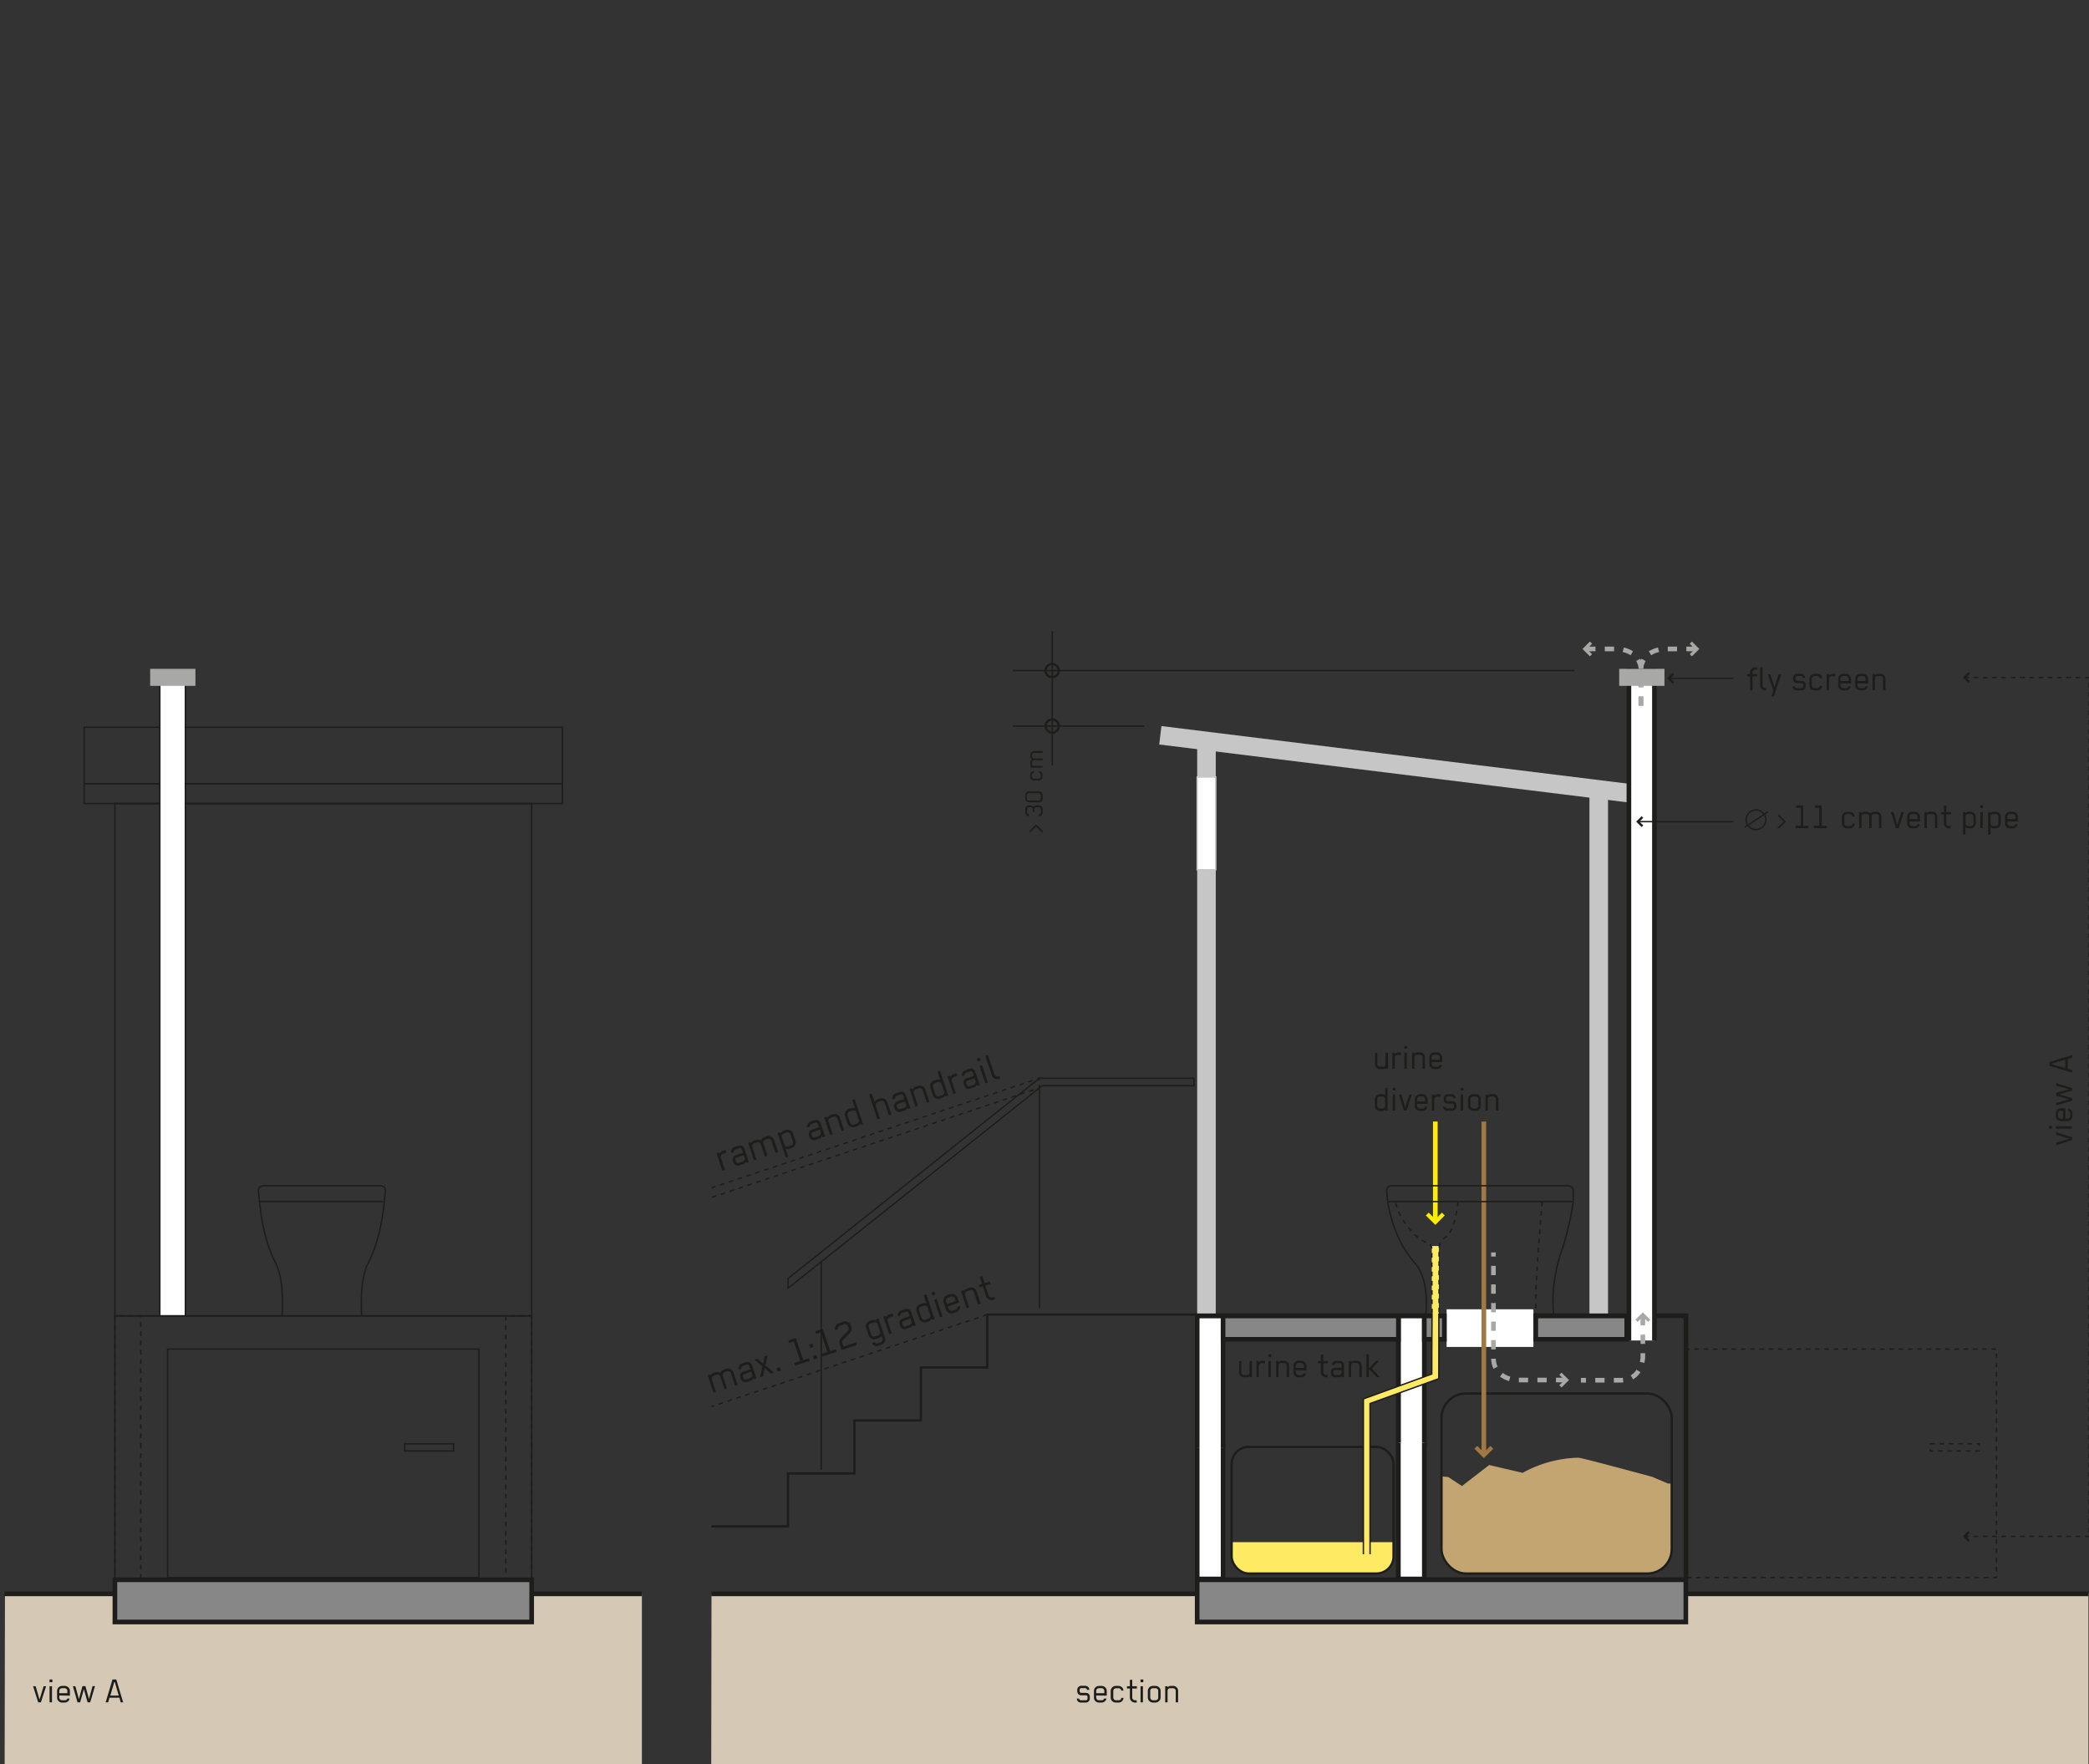 <svg viewBox="0 0 450 380" xmlns="http://www.w3.org/2000/svg"><rect x="0" y="0" width="450" height="380" fill="#333333" stroke="none"/><path d="m449.88 380.05h-296.67l.06-36.72h296.61z" fill="#d5c9b6"/><path d="m138.27 380.05h-137.27l.07-36.72h137.2z" fill="#d5c9b6"/><path d="m342.39 168.78h4v114.65h-4z" fill="#c6c6c6"/><path d="m24.75 283.44h89.78v56.86h-89.78z" fill="none" stroke="#1d1d1b" stroke-width=".3"/><path d="m18.14 168.83h103v4.25h-103z" fill="none" stroke="#1d1d1b" stroke-width=".3"/><path d="m18.14 156.66h103v12.17h-103z" fill="none" stroke="#1d1d1b" stroke-width=".3"/><path d="m24.75 173.09h89.78v110.35h-89.78z" fill="none" stroke="#1d1d1b" stroke-width=".3"/><path d="m359.3 319.57-3.4-1.45s-15.15-4.12-15.9-4.12a26.07 26.07 0 0 0 -12 3.26l-7.21-1.68-5.87 4.52-2.94-1.93-1.42-.15v15.68a5.25 5.25 0 0 0 5.25 5.25h39.09a5.25 5.25 0 0 0 5.24-5.25v-14.13z" fill="#c3a572"/><path d="m300.19 332.2v3.06a3.69 3.69 0 0 1 -3.69 3.74h-27.5a3.69 3.69 0 0 1 -3.69-3.69v-3.11" fill="#ffea64"/><path d="m306.82 311.78v-28.35h-5.59v28.35" fill="#fff"/><path d="m108.95 311.78v28.34h5.59v-28.34" fill="none" stroke="#1d1d1b" stroke-dasharray="1" stroke-width=".3"/><path d="m114.54 311.78v-28.35h-5.59v28.35" fill="none" stroke="#1d1d1b" stroke-dasharray="1" stroke-width=".3"/><path d="m24.75 311.78v28.34h5.58v-28.34" fill="none" stroke="#1d1d1b" stroke-dasharray="1" stroke-width=".3"/><path d="m30.33 311.78v-28.35h-5.58v28.35" fill="none" stroke="#1d1d1b" stroke-dasharray="1" stroke-width=".3"/><path d="m306.82 311.78v-28.35h-5.59v28.35" fill="#fff" stroke="#1d1d1b"/><path d="m257.89 310.78v29.34h5.58v-29.34" fill="#fff" stroke="#1d1d1b"/><path d="m263.47 311.78v-28.35h-5.58v28.35" fill="#fff" stroke="#1d1d1b"/><g fill="#1d1d1b"><path d="m233.9 366.74h-1.1a.84.84 0 0 1 -.84-.86h.5a.37.37 0 0 0 .39.37h1.06a.36.36 0 0 0 .36-.38v-.33a.35.35 0 0 0 -.36-.36h-1a.83.83 0 0 1 -.85-.87v-.31a.87.87 0 0 1 .89-.87h.83a.9.9 0 0 1 .88.88h-.52a.38.38 0 0 0 -.4-.38h-.81a.35.35 0 0 0 -.36.36v.3a.35.35 0 0 0 .36.37h1a.81.81 0 0 1 .83.86v.32a.85.85 0 0 1 -.86.9z"/><path d="m236.14 365.22v.48a.59.59 0 0 0 .63.55h.56a.44.44 0 0 0 .48-.37h.54a1.07 1.07 0 0 1 -1 .86h-.6a1.06 1.06 0 0 1 -1.1-1.05v-1.44a1.09 1.09 0 0 1 1.1-1.09h.55a1.11 1.11 0 0 1 1.11 1.1v1zm1.74-1a.58.58 0 0 0 -.6-.57h-.54a.58.58 0 0 0 -.6.57v.51h1.74z"/><path d="m241.53 364.17a.54.54 0 0 0 -.59-.51h-.53a.58.58 0 0 0 -.59.59v1.39a.6.6 0 0 0 .59.61h.53c.32 0 .59-.15.59-.51h.47a1 1 0 0 1 -1.07 1h-.59a1.07 1.07 0 0 1 -1.08-1.09v-1.39a1.11 1.11 0 0 1 1.11-1.1h.53a1.05 1.05 0 0 1 1.1 1z"/><path d="m243.9 363.72v1.9a.6.6 0 0 0 .57.63h.39v.49h-.39a1.08 1.08 0 0 1 -1.08-1.1v-1.92h-.63v-.49h.63v-1.38h.51v1.38h1v.49z"/><path d="m245.69 362.36v-.59h.59v.59zm0 4.34v-3.47h.51v3.47z"/><path d="m248.91 366.74h-.55a1.09 1.09 0 0 1 -1.1-1.08v-1.44a1.08 1.08 0 0 1 1.11-1.06h.54a1.08 1.08 0 0 1 1.1 1.08v1.39a1.11 1.11 0 0 1 -1.1 1.11zm.59-2.53a.56.56 0 0 0 -.6-.55h-.53a.55.55 0 0 0 -.59.55v1.44a.6.6 0 0 0 .59.6h.53a.6.6 0 0 0 .6-.6z"/><path d="m253.27 366.7v-2.47a.56.56 0 0 0 -.58-.57h-.59a.54.54 0 0 0 -.59.54v2.5h-.51v-3.47h.51v.25a.89.89 0 0 1 .68-.32h.51a1.06 1.06 0 0 1 1.08 1.08v2.46z"/><path d="m8.81 366.7h-.58l-1.11-3.47h.56l.84 2.88c.29-.93.58-1.94.87-2.88h.54z"/><path d="m10.68 362.36v-.59h.6v.59zm0 4.34v-3.47h.52v3.47z"/><path d="m12.77 365.22v.48a.59.59 0 0 0 .63.55h.6a.45.45 0 0 0 .49-.37h.51a1.07 1.07 0 0 1 -1 .86h-.61a1.05 1.05 0 0 1 -1.09-1.05v-1.44a1.09 1.09 0 0 1 1.1-1.09h.55a1.12 1.12 0 0 1 1.11 1.1v1zm1.74-1a.58.58 0 0 0 -.6-.57h-.54a.58.58 0 0 0 -.6.57v.51h1.74z"/><path d="m19.43 366.7h-.56c-.16-.6-.72-2.49-.8-2.83l-.81 2.83h-.56l-1-3.47h.53l.77 2.77c.24-.91.52-1.89.76-2.8h.64l.77 2.8.77-2.8h.53z"/><path d="m26 366.7-.28-1h-2.14c-.09.3-.2.66-.28 1h-.54l1.47-4.93h.82l1.48 4.93zm-1.27-4.35h-.12c-.27.94-.58 1.95-.85 2.89h1.82z"/><path d="m446.37 245v.57l-3.46 1.11v-.55l2.88-.84-2.88-.87v-.54z"/><path d="m442 243.12h-.59v-.59h.59zm4.33 0h-3.46v-.51h3.46z"/><path d="m444.9 241h.48a.59.59 0 0 0 .55-.63v-.56a.44.44 0 0 0 -.37-.48v-.54a1.07 1.07 0 0 1 .86 1v.6a1.06 1.06 0 0 1 -1.05 1.1h-1.44a1.09 1.09 0 0 1 -1.09-1.1v-.55a1.11 1.11 0 0 1 1.11-1.11h.95zm-1-1.74a.58.58 0 0 0 -.57.6v.54a.58.58 0 0 0 .57.6h.51v-1.7z"/><path d="m446.37 234.37v.56c-.59.17-2.48.73-2.82.81l2.82.81v.56l-3.46 1v-.53l2.8-.77-2.8-.77v-.64l2.8-.76-2.8-.77v-.53z"/><path d="m446.37 227.84-.95.28v2.11l.95.28v.54l-4.92-1.47v-.82l4.92-1.48zm-4.37 1.27v.12l2.89.85v-1.83z"/><path d="m296.68 226.76v2.45a.56.56 0 0 0 .57.57h.61a.54.54 0 0 0 .59-.53v-2.49h.55v3.47h-.51v-.23a.82.82 0 0 1 -.68.31h-.52a1.07 1.07 0 0 1 -1.08-1.09v-2.43z"/><path d="m301.05 227.24a.61.61 0 0 0 -.6.59v2.4h-.51v-3.47h.51v.3a.93.93 0 0 1 .71-.36h.62v.54z"/><path d="m302.52 225.9v-.59h.59v.59zm0 4.33v-3.47h.51v3.47z"/><path d="m306.44 230.23v-2.46a.57.57 0 0 0 -.58-.58h-.59a.55.55 0 0 0 -.59.55v2.49h-.51v-3.47h.51v.24a.83.83 0 0 1 .68-.32h.51a1.06 1.06 0 0 1 1.08 1.08v2.45z"/><path d="m308.42 228.76v.48a.59.59 0 0 0 .63.54h.56a.44.44 0 0 0 .48-.36h.54a1.08 1.08 0 0 1 -1 .86h-.63a1.06 1.06 0 0 1 -1.1-1.06v-1.44a1.09 1.09 0 0 1 1.1-1.08h.55a1.11 1.11 0 0 1 1.11 1.1v1zm1.74-1a.59.59 0 0 0 -.6-.58h-.56a.58.58 0 0 0 -.6.58v.5h1.74z"/><path d="m296.16 236.79a1.09 1.09 0 0 1 1.1-1.09h.51a.87.87 0 0 1 .61.27v-1.66h.51v4.92h-.51v-.23a.88.88 0 0 1 -.67.33h-.44a1.11 1.11 0 0 1 -1.11-1.1zm.51 1.44a.56.56 0 0 0 .6.55h.53c.25 0 .58-.17.58-.47v-1.56a.56.56 0 0 0 -.58-.56h-.53a.57.57 0 0 0 -.6.56z"/><path d="m300 234.9v-.59h.59v.59zm0 4.33v-3.47h.51v3.47z"/><path d="m303 239.23h-.57l-1.11-3.47h.55l.85 2.89c.28-.94.57-2 .86-2.89h.54z"/><path d="m305.26 237.76v.48a.59.59 0 0 0 .63.54h.56a.44.44 0 0 0 .48-.36h.54a1.08 1.08 0 0 1 -1 .86h-.6a1.06 1.06 0 0 1 -1.1-1.06v-1.44a1.09 1.09 0 0 1 1.1-1.08h.55a1.11 1.11 0 0 1 1.11 1.1v1zm1.74-1a.59.59 0 0 0 -.6-.58h-.54a.58.58 0 0 0 -.6.58v.5h1.74z"/><path d="m309.55 236.24a.6.6 0 0 0 -.59.59v2.4h-.51v-3.47h.55v.3a.9.9 0 0 1 .7-.36h.63v.54z"/><path d="m312.84 239.28h-1.11a.85.85 0 0 1 -.84-.86h.51a.37.37 0 0 0 .38.36h1.07a.37.37 0 0 0 .36-.37v-.33a.35.35 0 0 0 -.36-.36h-1a.84.84 0 0 1 -.85-.87v-.28a.86.86 0 0 1 .89-.87h.83a.89.89 0 0 1 .88.88h-.51a.39.39 0 0 0 -.4-.39h-.82a.35.35 0 0 0 -.36.36v.31a.36.36 0 0 0 .36.36h1a.82.82 0 0 1 .84.87v.32a.87.87 0 0 1 -.87.87z"/><path d="m314.66 234.9v-.59h.59v.59zm0 4.33v-3.47h.51v3.47z"/><path d="m317.88 239.28h-.55a1.09 1.09 0 0 1 -1.09-1.09v-1.44a1.06 1.06 0 0 1 1.11-1.05h.53a1.09 1.09 0 0 1 1.11 1.08v1.39a1.12 1.12 0 0 1 -1.11 1.11zm.6-2.54a.57.57 0 0 0 -.6-.55h-.53a.57.57 0 0 0 -.6.55v1.44a.6.6 0 0 0 .6.6h.53a.6.6 0 0 0 .6-.6z"/><path d="m322.24 239.23v-2.46a.56.56 0 0 0 -.57-.58h-.59a.55.55 0 0 0 -.59.55v2.49h-.49v-3.47h.52v.24a.83.83 0 0 1 .68-.32h.51a1.07 1.07 0 0 1 1.08 1.08v2.45z"/><path d="m267.4 293.17v2.45a.56.56 0 0 0 .57.57h.61a.54.54 0 0 0 .59-.53v-2.49h.52v3.47h-.52v-.26a.81.81 0 0 1 -.68.3h-.49a1.07 1.07 0 0 1 -1.08-1.08v-2.43z"/><path d="m271.77 293.65a.61.61 0 0 0 -.6.59v2.4h-.51v-3.47h.51v.3a.94.94 0 0 1 .71-.37h.62v.55z"/><path d="m273.24 292.3v-.59h.59v.59zm0 4.34v-3.47h.51v3.47z"/><path d="m277.16 296.64v-2.47a.57.57 0 0 0 -.58-.57h-.58a.55.55 0 0 0 -.59.54v2.5h-.51v-3.47h.51v.25a.85.85 0 0 1 .68-.32h.51a1.06 1.06 0 0 1 1.08 1.08v2.46z"/><path d="m279.14 295.16v.48a.59.59 0 0 0 .63.55h.56a.44.44 0 0 0 .48-.37h.54a1.07 1.07 0 0 1 -1 .86h-.6a1.06 1.06 0 0 1 -1.1-1.05v-1.44a1.09 1.09 0 0 1 1.1-1.09h.55a1.12 1.12 0 0 1 1.11 1.11v1zm1.74-1a.59.59 0 0 0 -.6-.57h-.54a.58.58 0 0 0 -.6.57v.51h1.74z"/><path d="m285.08 293.66v1.9a.6.6 0 0 0 .57.63h.35v.49h-.38a1.08 1.08 0 0 1 -1.08-1.1v-1.92h-.63v-.49h.63v-1.38h.51v1.38h1v.49z"/><path d="m289 296.64v-.3a.65.65 0 0 1 -.6.34h-.8a.87.87 0 0 1 -.89-.88v-.28a.89.89 0 0 1 .89-.89h1.4v-.63a.36.36 0 0 0 -.38-.36h-.82a.44.44 0 0 0 -.38.38h-.52a.93.93 0 0 1 .89-.88h.84a.88.88 0 0 1 .88.91v2.63zm0-1.53h-1.4a.38.38 0 0 0 -.38.37v.32a.4.4 0 0 0 .38.39h.78a.57.57 0 0 0 .62-.55z"/><path d="m292.83 296.64v-2.47a.57.57 0 0 0 -.58-.57h-.59a.55.55 0 0 0 -.59.54v2.5h-.51v-3.47h.51v.25a.89.89 0 0 1 .68-.32h.51a1.06 1.06 0 0 1 1.08 1.08v2.46z"/><path d="m296.58 296.64c-.06-.08-1.47-1.5-1.53-1.58h-.19v1.58h-.51v-4.93h.51v2.88h.19l1.36-1.42h.66l-1.57 1.63c.08.08 1.68 1.74 1.76 1.84z"/></g><path d="m250.19 156.4-.48 3.97 103.93 12.84.48-3.98z" fill="#c6c6c6"/><path d="m257.89 158.67h4v124.76h-4z" fill="#c6c6c6"/><path d="m.96 343.33h137.31" fill="none" stroke="#1d1d1b"/><path d="m153.23 343.33h296.65" fill="none" stroke="#1d1d1b"/><path d="m301.23 283.43h-43.34" fill="none" stroke="#1d1d1b"/><path d="m363.14 340.3h-61.91v-56.87h55.16 6.79v56.87" fill="none" stroke="#1d1d1b"/><path d="m257.89 167.36h4v20h-4z" fill="#fff" stroke="#c6c6c6" stroke-width=".3"/><path d="m356.39 288.75v-144.3h-5.5v144.3" fill="#fff" stroke="#1d1d1b"/><path d="m373.38 176.99h-20.61" fill="none" stroke="#1d1d1b" stroke-width=".3"/><path d="m353.63 175.82.34.35-.81.82.81.81-.34.35-1.17-1.16z" fill="#1d1d1b"/><path d="m423.14 145.95h26.86v185" fill="none" stroke="#1d1d1b" stroke-dasharray="1" stroke-width=".3"/><path d="m424 144.79.35.34-.82.82.82.81-.35.35-1.16-1.16z" fill="#1d1d1b"/><path d="m423.14 330.95h26.86" fill="none" stroke="#1d1d1b" stroke-dasharray="1" stroke-width=".3"/><path d="m424 332.11.35-.35-.82-.81.82-.82-.35-.34-1.16 1.16z" fill="#1d1d1b"/><path d="m377.52 145.7v3h-.52v-3h-.63v-.5h.63v-.37a1.09 1.09 0 0 1 1.1-1.09h.39v.5h-.38a.6.6 0 0 0 -.6.6v.36h1v.5z" fill="#1d1d1b"/><path d="m380.27 148.72a1.09 1.09 0 0 1 -1.11-1.09v-3.89h.51v3.88a.6.6 0 0 0 .6.6h.18v.5z" fill="#1d1d1b"/><path d="m382.11 150h-.53l.44-1.31c-.39-1.09-.84-2.36-1.22-3.46h.56s.9 2.74.9 2.77c.08-.24.88-2.77.88-2.77h.55z" fill="#1d1d1b"/><path d="m388.08 148.72h-1.08a.84.84 0 0 1 -.84-.87h.5a.37.37 0 0 0 .38.37h1.07a.37.37 0 0 0 .36-.37v-.33a.35.35 0 0 0 -.36-.36h-1a.84.84 0 0 1 -.85-.87v-.29a.86.86 0 0 1 .89-.87h.83a.89.89 0 0 1 .88.88h-.51a.39.39 0 0 0 -.4-.39h-.81a.35.35 0 0 0 -.36.36v.31a.35.35 0 0 0 .36.36h1a.82.82 0 0 1 .83.87v.32a.87.87 0 0 1 -.89.88z" fill="#1d1d1b"/><path d="m392 146.14a.54.54 0 0 0 -.59-.51h-.53a.59.59 0 0 0 -.59.59v1.39a.6.6 0 0 0 .59.61h.53c.33 0 .59-.14.59-.51h.51a1 1 0 0 1 -1.07 1h-.59a1.07 1.07 0 0 1 -1.07-1.1v-1.38a1.1 1.1 0 0 1 1.1-1.1h.53a1 1 0 0 1 1.1 1z" fill="#1d1d1b"/><path d="m394.58 145.68a.6.6 0 0 0 -.59.59v2.4h-.51v-3.47h.52v.3a.91.91 0 0 1 .71-.36h.62v.54z" fill="#1d1d1b"/><path d="m396.47 147.2v.48a.59.59 0 0 0 .63.54h.55a.44.44 0 0 0 .49-.37h.54a1.08 1.08 0 0 1 -1 .87h-.61a1.06 1.06 0 0 1 -1.09-1.06v-1.44a1.09 1.09 0 0 1 1.1-1.08h.55a1.11 1.11 0 0 1 1.11 1.1v1zm1.74-1a.59.59 0 0 0 -.6-.58h-.54a.58.58 0 0 0 -.6.58v.5h1.74z" fill="#1d1d1b"/><path d="m400.14 147.2v.48a.6.6 0 0 0 .64.54h.55a.44.44 0 0 0 .48-.37h.54a1.08 1.08 0 0 1 -1 .87h-.6a1.06 1.06 0 0 1 -1.1-1.06v-1.44a1.09 1.09 0 0 1 1.1-1.08h.55a1.11 1.11 0 0 1 1.11 1.1v1zm1.74-1a.59.59 0 0 0 -.6-.58h-.54a.59.59 0 0 0 -.6.58v.5h1.74z" fill="#1d1d1b"/><path d="m405.65 148.67v-2.46a.57.57 0 0 0 -.58-.58h-.59a.55.55 0 0 0 -.59.55v2.49h-.52v-3.47h.52v.26a.83.83 0 0 1 .68-.32h.51a1.06 1.06 0 0 1 1.08 1.08v2.45z" fill="#1d1d1b"/><path d="m309.19 241.59v21.25" fill="none" stroke="#ffed00"/><path d="m307.15 261.82.61-.61 1.43 1.43 1.42-1.43.61.61-2.03 2.03z" fill="#ffed00"/><path d="m353.89 283.49v9s-.23 4.82-4.82 4.82h-8.52" fill="none" stroke="#a8a8a7" stroke-dasharray="2"/><path d="m352.29 284.29.48.47 1.12-1.12 1.12 1.12.47-.47-1.59-1.6z" fill="#a8a8a7"/><path d="m348.8 144.07h9.75v3.67h-9.75z" fill="#a8a8a7"/><path d="m34.43 144.45h5.5v138.98h-5.5z" fill="#fff" stroke="#1d1d1b" stroke-width=".3"/><path d="m32.35 144.07h9.75v3.67h-9.75z" fill="#a8a8a7"/><path d="m341.69 139.79h7s4.83.23 4.83 4.82v8.51" fill="none" stroke="#a8a8a7" stroke-dasharray="2"/><path d="m342.49 141.38.47-.47-1.11-1.12 1.11-1.12-.47-.48-1.6 1.6z" fill="#a8a8a7"/><path d="m365.26 139.79h-7s-4.82.23-4.82 4.82v8.51" fill="none" stroke="#a8a8a7" stroke-dasharray="2"/><path d="m364.46 141.38-.47-.47 1.12-1.12-1.12-1.12.47-.48 1.6 1.6z" fill="#a8a8a7"/><path d="m373.38 146.12h-13.94" fill="none" stroke="#1d1d1b" stroke-width=".3"/><path d="m360.29 144.95.35.35-.82.82.82.81-.35.35-1.16-1.16z" fill="#1d1d1b"/><path d="m55.9 258.84s-.23-2-.23-2.42c0-1 1.06-1 1.06-1h25.27" fill="none" stroke="#1d1d1b" stroke-width=".3"/><path d="m60.76 283.43s.63-7.55-1.37-11.32c-2.94-5.54-3.49-13.27-3.49-13.27h26.88s-.54 7.73-3.48 13.27c-2 3.77-1.38 11.32-1.38 11.32" fill="none" stroke="#1d1d1b" stroke-width=".3"/><path d="m82.78 258.84s.24-2 .24-2.42c0-1-1.07-1-1.07-1" fill="none" stroke="#1d1d1b" stroke-width=".3"/><rect fill="none" height="27.28" rx="3.69" stroke="#1d1d1b" stroke-width=".5" width="34.88" x="265.31" y="311.67"/><rect fill="none" height="38.77" rx="5.25" stroke="#1d1d1b" stroke-width=".5" width="49.59" x="310.52" y="300.18"/><path d="m36.11 290.61h67.06v49.21h-67.06z" fill="none" stroke="#1d1d1b" stroke-width=".3"/><path d="m87.17 311h10.55v1.55h-10.55z" fill="none" stroke="#1d1d1b" stroke-width=".3"/><path d="m362.99 290.61h67.07v49.21h-67.07z" fill="none" stroke="#1d1d1b" stroke-dasharray="1" stroke-width=".3"/><path d="m415.81 311h10.55v1.55h-10.55z" fill="none" stroke="#1d1d1b" stroke-dasharray="1" stroke-width=".3"/><path d="m224.58 178.93v.51l-1.39-1.38-1.38 1.36v-.5l1.38-1.36z" fill="#1d1d1b"/><path d="m224.61 174.28v.72a.82.82 0 0 1 -.81.8v-.41a.47.47 0 0 0 .43-.43v-.63a.48.48 0 0 0 -.48-.44h-.45a.45.45 0 0 0 -.45.44v.55h-.38v-.55a.45.45 0 0 0 -.45-.44h-.34a.45.45 0 0 0 -.45.44v.63a.45.45 0 0 0 .41.43v.41a.82.82 0 0 1 -.79-.81v-.67a.82.82 0 0 1 .82-.83h.33a.82.82 0 0 1 .63.3.91.91 0 0 1 .63-.3h.5a.84.84 0 0 1 .85.79z" fill="#1d1d1b"/><path d="m224.62 171.29v.71a.81.81 0 0 1 -.83.82h-2.12a.83.83 0 0 1 -.82-.84v-.7a.82.82 0 0 1 .82-.83h2.12a.82.82 0 0 1 .83.84zm-3-.44a.44.44 0 0 0 -.44.44v.71a.45.45 0 0 0 .44.45h2.13a.44.44 0 0 0 .43-.44v-.7a.44.44 0 0 0 -.44-.44z" fill="#1d1d1b"/><path d="m222.68 166.48a.4.4 0 0 0 -.38.44v.4a.44.44 0 0 0 .44.44h1a.45.45 0 0 0 .45-.44v-.4c0-.24-.1-.44-.38-.44v-.39a.76.76 0 0 1 .76.81v.44a.8.8 0 0 1 -.83.8h-1a.83.83 0 0 1 -.83-.82v-.4a.79.79 0 0 1 .75-.83z" fill="#1d1d1b"/><path d="m222.3 164.14v.4a.42.42 0 0 0 .41.44h1.87v.38h-2.58v-.36h.19a.67.67 0 0 1 -.24-.51v-.35a.9.9 0 0 1 .3-.58.78.78 0 0 1 -.3-.65v-.31a.81.81 0 0 1 .81-.81h1.84v.39h-1.84a.41.41 0 0 0 -.44.41v.34a.42.42 0 0 0 .43.44h1.85v.38h-1.85a.44.44 0 0 0 -.45.39z" fill="#1d1d1b"/><path d="m218.16 144.45h121" fill="none" stroke="#1d1d1b" stroke-width=".3"/><path d="m228.08 144.45a1.42 1.42 0 1 1 -1.41-1.42 1.42 1.42 0 0 1 1.41 1.42z" fill="none" stroke="#1d1d1b" stroke-width=".5"/><path d="m218.16 156.4h28.35" fill="none" stroke="#1d1d1b" stroke-width=".3"/><path d="m226.67 164.9v-28.95" fill="none" stroke="#1d1d1b" stroke-width=".3"/><path d="m228.09 156.4a1.42 1.42 0 1 1 -1.42-1.42 1.43 1.43 0 0 1 1.42 1.42z" fill="none" stroke="#1d1d1b" stroke-width=".5"/><path d="m383.33 178.39h-.5l1.37-1.39-1.36-1.38h.51l1.36 1.38z" fill="#1d1d1b"/><path d="m386.79 178.39v-.52h1.15v-3.87h-1v-.51h1.49v4.41h1.12v.52z" fill="#1d1d1b"/><path d="m390.74 178.39v-.52h1.15v-3.87h-.95v-.51h1.48v4.41h1.12v.52z" fill="#1d1d1b"/><path d="m399 175.86a.54.54 0 0 0 -.59-.51h-.53a.58.58 0 0 0 -.59.59v1.39a.6.6 0 0 0 .59.61h.53c.33 0 .59-.15.59-.51h.51a1 1 0 0 1 -1.07 1h-.59a1.06 1.06 0 0 1 -1.07-1.09v-1.34a1.11 1.11 0 0 1 1.1-1.11h.53a1 1 0 0 1 1.1 1z" fill="#1d1d1b"/><path d="m402.11 175.35h-.54a.55.55 0 0 0 -.58.54v2.5h-.51v-3.47h.52v.25a.88.88 0 0 1 .67-.32h.47a1.23 1.23 0 0 1 .78.41 1 1 0 0 1 .86-.41h.42a1.07 1.07 0 0 1 1.07 1.08v2.46h-.51v-2.46a.54.54 0 0 0 -.54-.58h-.46a.56.56 0 0 0 -.59.57v2.47h-.51v-2.47a.57.57 0 0 0 -.55-.57z" fill="#1d1d1b"/><path d="m409 178.39h-.57l-1.12-3.47h.55l.85 2.88c.29-.93.58-1.94.87-2.88h.54z" fill="#1d1d1b"/><path d="m411.32 176.92v.48a.59.59 0 0 0 .63.54h.55a.45.45 0 0 0 .49-.37h.54a1.07 1.07 0 0 1 -1 .86h-.61a1 1 0 0 1 -1.09-1.05v-1.44a1.09 1.09 0 0 1 1.1-1.09h.54a1.12 1.12 0 0 1 1.12 1.11v1zm1.73-1a.59.59 0 0 0 -.6-.57h-.53a.58.58 0 0 0 -.6.57v.51h1.73z" fill="#1d1d1b"/><path d="m416.82 178.39v-2.47a.56.56 0 0 0 -.57-.57h-.6a.55.55 0 0 0 -.59.54v2.5h-.51v-3.47h.51v.25a.89.89 0 0 1 .68-.32h.51a1.06 1.06 0 0 1 1.08 1.08v2.46z" fill="#1d1d1b"/><path d="m419.25 175.41v1.91a.59.59 0 0 0 .56.62h.39v.49h-.39a1.09 1.09 0 0 1 -1.08-1.1v-1.92h-.63v-.49h.63v-1.38h.52v1.38h1v.49z" fill="#1d1d1b"/><path d="m425.6 177.34a1.1 1.1 0 0 1 -1.11 1.09h-.49a.89.89 0 0 1 -.62-.27v1.62h-.51v-4.86h.51v.27a.93.93 0 0 1 .68-.34h.44a1.11 1.11 0 0 1 1.11 1.1zm-.51-1.44a.56.56 0 0 0 -.6-.55h-.49c-.25 0-.58.17-.58.48v1.55a.56.56 0 0 0 .58.56h.54a.57.57 0 0 0 .6-.56z" fill="#1d1d1b"/><path d="m426.6 174.05v-.59h.59v.59zm0 4.34v-3.47h.51v3.47z" fill="#1d1d1b"/><path d="m431 177.34a1.09 1.09 0 0 1 -1.1 1.09h-.5a.87.87 0 0 1 -.62-.27v1.62h-.51v-4.86h.51v.27a.89.89 0 0 1 .67-.34h.44a1.11 1.11 0 0 1 1.11 1.15zm-.51-1.44a.56.56 0 0 0 -.6-.55h-.53c-.25 0-.58.17-.58.48v1.55a.56.56 0 0 0 .58.56h.53a.57.57 0 0 0 .6-.56z" fill="#1d1d1b"/><path d="m432.43 176.92v.48a.59.59 0 0 0 .63.54h.55a.45.45 0 0 0 .49-.37h.54a1.07 1.07 0 0 1 -1 .86h-.64a1.05 1.05 0 0 1 -1.09-1.05v-1.44a1.09 1.09 0 0 1 1.1-1.09h.55a1.12 1.12 0 0 1 1.11 1.11v1zm1.74-1a.59.59 0 0 0 -.6-.57h-.57a.58.58 0 0 0 -.6.57v.51h1.74z" fill="#1d1d1b"/><path d="m380.39 176.58a2.12 2.12 0 1 1 -2.12-2.12 2.13 2.13 0 0 1 2.12 2.12z" fill="none" stroke="#1d1d1b" stroke-width=".3"/><path d="m375.84 178.21 5.03-3.36" fill="none" stroke="#1d1d1b" stroke-width=".3"/><path d="m257.89 340.3h105.26v9.09h-105.26z" fill="#878787" stroke="#1d1d1b"/><path d="m24.75 340.3h89.78v9.09h-89.78z" fill="#878787" stroke="#1d1d1b"/><path d="m311.62 282.03h18.7v8.11h-18.7z" fill="#fff"/><path d="m319.64 241.59v71.48" fill="none" stroke="#a07843"/><path d="m317.61 312.06.6-.61 1.43 1.43 1.42-1.43.61.61-2.03 2.03z" fill="#a07843"/><path d="m337.18 297.27h-10.65s-4.82-.23-4.82-4.82v-22.67" fill="none" stroke="#a8a8a7" stroke-dasharray="2"/><path d="m336.38 295.68-.48.47 1.13 1.12-1.13 1.12.48.48 1.6-1.6z" fill="#a8a8a7"/><path d="m330.83 283.43v5.32" fill="none" stroke="#1d1d1b" stroke-dasharray="1" stroke-width=".3"/><path d="m330.83 283.47h19.59v5.03h-19.59z" fill="#878787" stroke="#1d1d1b"/><path d="m306.82 283.47h4.31v5.03h-4.31z" fill="#878787" stroke="#1d1d1b"/><path d="m263.47 283.47h37.76v5.03h-37.76z" fill="#878787" stroke="#1d1d1b"/><path d="m308.43 268.4h1.52v23.22h-1.52z" fill="#ffea64"/><path d="m298.94 258.84s-.24-2-.24-2.42c0-1 1.07-1 1.07-1h37.88c1.28 0 1.25 1.05 1.25 1.05v2.36z" fill="none" stroke="#1d1d1b" stroke-width=".3"/><path d="m338.9 258.84a65.3 65.3 0 0 1 -2.34 10.16 33.23 33.23 0 0 0 -1.9 14.4" fill="none" stroke="#1d1d1b" stroke-width=".3"/><path d="m298.94 258.84s.91 7.73 5.86 13.27c3.36 3.77 2.31 11.32 2.31 11.32" fill="none" stroke="#1d1d1b" stroke-width=".3"/><path d="m332.2 258.84s-1.37 16.13-1.37 20.7v3.89" fill="none" stroke="#1d1d1b" stroke-dasharray="1" stroke-width=".3"/><path d="m308.48 282.92-.05-12.69s.44-2.41-1.17-2.65-5.8-4.37-6.68-8.74" fill="none" stroke="#1d1d1b" stroke-dasharray="1" stroke-width=".3"/><path d="m314.1 258.84s-.6 6.31-2.67 7.64a2.83 2.83 0 0 0 -1.43 2.52v14.44" fill="none" stroke="#1d1d1b" stroke-dasharray="1" stroke-width=".3"/><path d="m309.95 282.92v8.7l-.01 5.36-14.81 5.35v32.47h-1.44v-33.47l14.74-5.36v-4.35l.05-8.7" fill="#ffea64"/><path d="m295.13 334.8v-32.47l14.81-5.35.01-5.36v-8.7" fill="none" stroke="#1d1d1b" stroke-width=".3"/><path d="m308.48 282.92-.05 8.7v4.35l-14.74 5.36v33.47" fill="none" stroke="#1d1d1b" stroke-width=".3"/><path d="m257.89 283.18h-45.21v11.4h-14.31v11.4h-14.31v11.41h-14.31v11.4h-16.5" fill="none" stroke="#1d1d1b" stroke-width=".5"/><path d="m223.92 232.25-54.17 43.16v2.08l54.76-43.62h32.69v-1.62z" fill="none" stroke="#1d1d1b" stroke-linecap="round" stroke-linejoin="round" stroke-width=".3"/><path d="m153.21 255.89 70.71-23.64v2.08l-70.71 23.63" fill="none" stroke="#1d1d1b" stroke-dasharray="1" stroke-width=".3"/><path d="m155.73 248.56a.7.7 0 0 0 -.43.86l.87 2.6-.56.19-1.25-3.77.55-.19.11.33a1 1 0 0 1 .64-.65l.67-.23.2.6z" fill="#1d1d1b"/><path d="m160.76 250.49-.1-.32c-.14.41-.29.51-.53.59l-.87.29a1 1 0 0 1 -1.28-.64l-.1-.3a1 1 0 0 1 .64-1.29l1.52-.51-.24-.73a.42.42 0 0 0 -.54-.25l-.9.3a.52.52 0 0 0 -.28.55l-.56.19a1.07 1.07 0 0 1 .65-1.28l.92-.3a1 1 0 0 1 1.28.66l.95 2.86zm-.55-1.65-1.52.5a.44.44 0 0 0 -.27.55l.12.34a.43.43 0 0 0 .54.28l.85-.28a.65.65 0 0 0 .48-.81z" fill="#1d1d1b"/><path d="m163.09 246.05-.58.2a.62.62 0 0 0 -.44.8l.9 2.71-.55.19-1.26-3.78.56-.18.09.28a1 1 0 0 1 .61-.59l.52-.17a1.37 1.37 0 0 1 1 .16 1.16 1.16 0 0 1 .79-.76l.45-.15a1.23 1.23 0 0 1 1.55.79l.89 2.67-.56.18-.88-2.66a.63.63 0 0 0 -.8-.44l-.5.16a.65.65 0 0 0 -.44.83l.9 2.69-.56.18-.89-2.67a.67.67 0 0 0 -.8-.44z" fill="#1d1d1b"/><path d="m171.35 245.71a1.26 1.26 0 0 1 -.8 1.59l-.55.18a1 1 0 0 1 -.77-.07l.59 1.75-.56.19-1.76-5.29.56-.18.1.29a1 1 0 0 1 .61-.6l.48-.16a1.26 1.26 0 0 1 1.6.79zm-1.08-1.38a.64.64 0 0 0 -.85-.38l-.58.19a.63.63 0 0 0 -.45.73l.56 1.69a.63.63 0 0 0 .83.39l.58-.19a.65.65 0 0 0 .45-.82z" fill="#1d1d1b"/><path d="m177.15 245-.11-.32c-.13.41-.28.51-.52.59l-.87.29a1 1 0 0 1 -1.29-.64l-.09-.3a1 1 0 0 1 .64-1.29l1.52-.51-.25-.73a.4.4 0 0 0 -.53-.25l-.9.29a.51.51 0 0 0 -.28.56l-.56.19a1.06 1.06 0 0 1 .65-1.28l.91-.31a1 1 0 0 1 1.29.67l1 2.86zm-.55-1.66-1.52.51a.42.42 0 0 0 -.27.54l.11.35a.44.44 0 0 0 .55.28l.85-.28a.65.65 0 0 0 .47-.82z" fill="#1d1d1b"/><path d="m181.28 243.67-.89-2.68a.66.66 0 0 0 -.83-.42l-.65.22a.63.63 0 0 0 -.44.8l.9 2.71-.56.19-1.25-3.77.55-.19.1.28a1 1 0 0 1 .62-.59l.56-.19a1.21 1.21 0 0 1 1.56.79l.89 2.66z" fill="#1d1d1b"/><path d="m182.05 240.47a1.26 1.26 0 0 1 .8-1.59l.55-.18a1 1 0 0 1 .77.07l-.6-1.81.55-.18 1.78 5.35-.55.18-.1-.3a1 1 0 0 1 -.62.6l-.47.16a1.27 1.27 0 0 1 -1.61-.79zm1.08 1.38a.65.65 0 0 0 .85.38l.58-.19a.63.63 0 0 0 .45-.73l-.56-1.69a.64.64 0 0 0 -.83-.4l-.58.19a.66.66 0 0 0 -.45.83z" fill="#1d1d1b"/><path d="m191.47 240.27-.89-2.68a.64.64 0 0 0 -.83-.41l-.65.22a.63.63 0 0 0 -.44.8l.9 2.71-.56.19-1.78-5.35.56-.19.62 1.86a1 1 0 0 1 .62-.59l.56-.19a1.22 1.22 0 0 1 1.56.79l.89 2.66z" fill="#1d1d1b"/><path d="m195.53 238.92-.11-.32c-.13.41-.28.51-.52.59l-.87.29a1 1 0 0 1 -1.29-.64l-.1-.3a1 1 0 0 1 .64-1.29l1.52-.51-.24-.73a.41.41 0 0 0 -.54-.25l-.89.3a.49.49 0 0 0 -.28.55l-.56.19a1.07 1.07 0 0 1 .65-1.28l.91-.3a1 1 0 0 1 1.29.66l1 2.86zm-.55-1.65-1.52.5a.43.43 0 0 0 -.27.55l.11.34a.44.44 0 0 0 .55.28l.85-.28a.64.64 0 0 0 .47-.81z" fill="#1d1d1b"/><path d="m199.66 237.55-.89-2.67a.65.65 0 0 0 -.84-.42l-.64.21a.64.64 0 0 0 -.45.81l.91 2.71-.56.18-1.25-3.77.55-.18.09.27a1 1 0 0 1 .63-.59l.55-.18a1.23 1.23 0 0 1 1.57.78l.88 2.67z" fill="#1d1d1b"/><path d="m200.43 234.35a1.26 1.26 0 0 1 .8-1.59l.55-.18a1 1 0 0 1 .76.07l-.6-1.8.56-.19 1.78 5.35-.56.19-.1-.31a1 1 0 0 1 -.61.6l-.48.16a1.26 1.26 0 0 1 -1.6-.79zm1.07 1.38a.64.64 0 0 0 .85.38l.59-.19a.62.62 0 0 0 .45-.72l-.56-1.7a.64.64 0 0 0 -.83-.4l-.58.2a.65.65 0 0 0 -.45.82z" fill="#1d1d1b"/><path d="m205.47 232a.68.68 0 0 0 -.43.85l.87 2.61-.56.19-1.26-3.77.56-.19.11.33a1 1 0 0 1 .63-.65l.68-.23.2.59z" fill="#1d1d1b"/><path d="m210.5 233.94-.11-.32c-.13.41-.28.51-.52.59l-.87.29a1 1 0 0 1 -1.29-.64l-.09-.3a1 1 0 0 1 .63-1.29l1.53-.51-.25-.73a.41.41 0 0 0 -.54-.25l-.89.29a.51.51 0 0 0 -.28.56l-.56.19a1.06 1.06 0 0 1 .65-1.28l.91-.31a1 1 0 0 1 1.29.67l.95 2.86zm-.55-1.66-1.52.51a.42.42 0 0 0 -.27.54l.11.35a.44.44 0 0 0 .55.28l.85-.28a.65.65 0 0 0 .47-.82z" fill="#1d1d1b"/><path d="m210.62 228.67-.21-.64.64-.21.21.64zm1.61 4.7-1.23-3.77.55-.19 1.26 3.77z" fill="#1d1d1b"/><path d="m215.25 232.42a1.25 1.25 0 0 1 -1.6-.78l-1.4-4.22.55-.19 1.41 4.21a.69.69 0 0 0 .87.44l.19-.06.18.53z" fill="#1d1d1b"/><path d="m154.36 296.13-.58.19a.63.63 0 0 0 -.44.8l.9 2.71-.55.19-1.26-3.77.56-.19.09.28a1 1 0 0 1 .61-.59l.52-.17a1.42 1.42 0 0 1 1 .16 1.16 1.16 0 0 1 .79-.74l.45-.15a1.22 1.22 0 0 1 1.55.78l.89 2.67-.55.18-.89-2.66a.63.63 0 0 0 -.8-.44l-.5.17a.66.66 0 0 0 -.44.83l.9 2.68-.56.19-.89-2.68a.65.65 0 0 0 -.8-.44z" fill="#1d1d1b"/><path d="m162.38 297.13-.11-.33c-.13.41-.28.51-.53.59l-.87.29a1 1 0 0 1 -1.28-.64l-.1-.29a1 1 0 0 1 .64-1.3l1.52-.5-.24-.73a.42.42 0 0 0 -.54-.26l-.9.3a.5.5 0 0 0 -.27.55l-.57.19a1.07 1.07 0 0 1 .66-1.28l.91-.3a1 1 0 0 1 1.28.66l1 2.86zm-.56-1.66-1.52.5a.44.44 0 0 0 -.27.55l.12.34a.44.44 0 0 0 .54.29l.85-.29a.65.65 0 0 0 .48-.81z" fill="#1d1d1b"/><path d="m166.06 295.9-1.35-1.23c-.12.59-.23 1.2-.34 1.79l-.63.21.49-2.33-1.69-1.46.63-.21 1.25 1.13c.1-.53.2-1.11.29-1.64l.62-.21-.44 2.16c.58.49 1.23 1.07 1.81 1.57z" fill="#1d1d1b"/><path d="m167.53 295.47-.25-.74.72-.24.24.74z" fill="#1d1d1b"/><path d="m171.3 294.15-.19-.55 1.26-.42-1.37-4.24-1 .35-.18-.56 1.61-.54 1.6 4.8 1.22-.41.18.56z" fill="#1d1d1b"/><path d="m174.54 290.36-.25-.73.71-.24.25.74zm.83 2.5-.25-.74.71-.24.25.74z" fill="#1d1d1b"/><path d="m177.16 292.2-.19-.55 1.25-.42-1.41-4.23-1 .35-.19-.56 1.62-.54 1.59 4.8 1.22-.41.19.56z" fill="#1d1d1b"/><path d="m183.13 287.06-1.53 1.58a.73.73 0 0 0 -.16.64l.27.79 2.67-.89.19.55-3.25 1.09-.46-1.37a1.22 1.22 0 0 1 .29-1.22l1.51-1.55a.68.68 0 0 0 .12-.72l-.09-.27a.68.68 0 0 0 -.84-.44l-.94.32a.69.69 0 0 0 -.43.75l-.59.19a1.27 1.27 0 0 1 .82-1.49l.95-.32a1.23 1.23 0 0 1 1.59.77l.12.36a1.16 1.16 0 0 1 -.24 1.23z" fill="#1d1d1b"/><path d="m189.81 289.7-.49.16c-.64.21-1.25.06-1.45-.57l.56-.19a.52.52 0 0 0 .68.25l.58-.19a.61.61 0 0 0 .42-.72l-.24-.71a.93.93 0 0 1 -.52.47l-.66.22a1.2 1.2 0 0 1 -1.57-.73l-.54-1.62a1.23 1.23 0 0 1 .83-1.55l.51-.17a1 1 0 0 1 .88.14l-.11-.32.55-.18 1.41 4.22a1.19 1.19 0 0 1 -.84 1.49zm-.76-4.45a.64.64 0 0 0 -.85-.39l-.61.2a.66.66 0 0 0 -.46.82l.54 1.62a.65.65 0 0 0 .86.37l.61-.2a.64.64 0 0 0 .44-.81z" fill="#1d1d1b"/><path d="m191.65 283.77a.68.68 0 0 0 -.43.85l.87 2.61-.55.18-1.26-3.77.55-.18.12.33a1 1 0 0 1 .63-.66l.67-.22.2.59z" fill="#1d1d1b"/><path d="m196.69 285.7-.11-.32a.74.74 0 0 1 -.53.59l-.87.29a1 1 0 0 1 -1.28-.65l-.1-.29a1 1 0 0 1 .64-1.3l1.52-.5-.24-.73a.42.42 0 0 0 -.54-.26l-.9.3a.51.51 0 0 0 -.27.56l-.57.18a1.07 1.07 0 0 1 .66-1.28l.91-.3a1 1 0 0 1 1.28.66l1 2.86zm-.56-1.66-1.52.5a.44.44 0 0 0 -.27.55l.12.35a.45.45 0 0 0 .54.28l.86-.29a.65.65 0 0 0 .47-.81z" fill="#1d1d1b"/><path d="m197.44 282.5a1.26 1.26 0 0 1 .8-1.59l.55-.18a1 1 0 0 1 .76.07l-.55-1.8.56-.19 1.78 5.35-.55.19-.11-.31a1 1 0 0 1 -.61.6l-.48.16a1.27 1.27 0 0 1 -1.6-.78zm1.07 1.38a.65.65 0 0 0 .86.38l.58-.19a.62.62 0 0 0 .45-.72l-.56-1.69a.62.62 0 0 0 -.83-.4l-.58.19a.66.66 0 0 0 -.45.83z" fill="#1d1d1b"/><path d="m200.87 279.07-.21-.64.64-.21.21.64zm1.61 4.7-1.25-3.77.55-.19 1.26 3.77z" fill="#1d1d1b"/><path d="m204.17 281.43.18.52a.67.67 0 0 0 .88.36l.6-.2a.51.51 0 0 0 .4-.57l.58-.2a1.23 1.23 0 0 1 -.79 1.31l-.66.22a1.21 1.21 0 0 1 -1.57-.75l-.52-1.57a1.25 1.25 0 0 1 .8-1.58l.59-.2a1.29 1.29 0 0 1 1.61.8l.34 1zm1.53-1.71a.68.68 0 0 0 -.86-.41l-.58.2a.66.66 0 0 0 -.44.84l.18.55 1.88-.63z" fill="#1d1d1b"/><path d="m210.68 281-.89-2.67a.64.64 0 0 0 -.83-.42l-.64.22a.63.63 0 0 0 -.45.8l.9 2.71-.55.19-1.22-3.74.56-.19.09.28a1 1 0 0 1 .62-.59l.56-.19a1.22 1.22 0 0 1 1.56.78l.89 2.67z" fill="#1d1d1b"/><path d="m212.24 276.93.69 2.06a.69.69 0 0 0 .84.48l.42-.14.18.54-.37.13a1.24 1.24 0 0 1 -1.57-.8l-.7-2.09-.68.23-.18-.54.68-.23-.49-1.49.55-.19.5 1.5 1.1-.37.17.54z" fill="#1d1d1b"/><path d="m176.91 271.79v44.78" fill="none" stroke="#1d1d1b" stroke-width=".3"/><path d="m223.92 233.87v47.94" fill="none" stroke="#1d1d1b" stroke-width=".3"/><path d="m212.68 283.18-59.47 19.82" fill="none" stroke="#1d1d1b" stroke-dasharray="1" stroke-width=".3"/><path d="m301.23 310.78v29.34h5.59v-29.34" fill="#fff" stroke="#1d1d1b"/></svg>